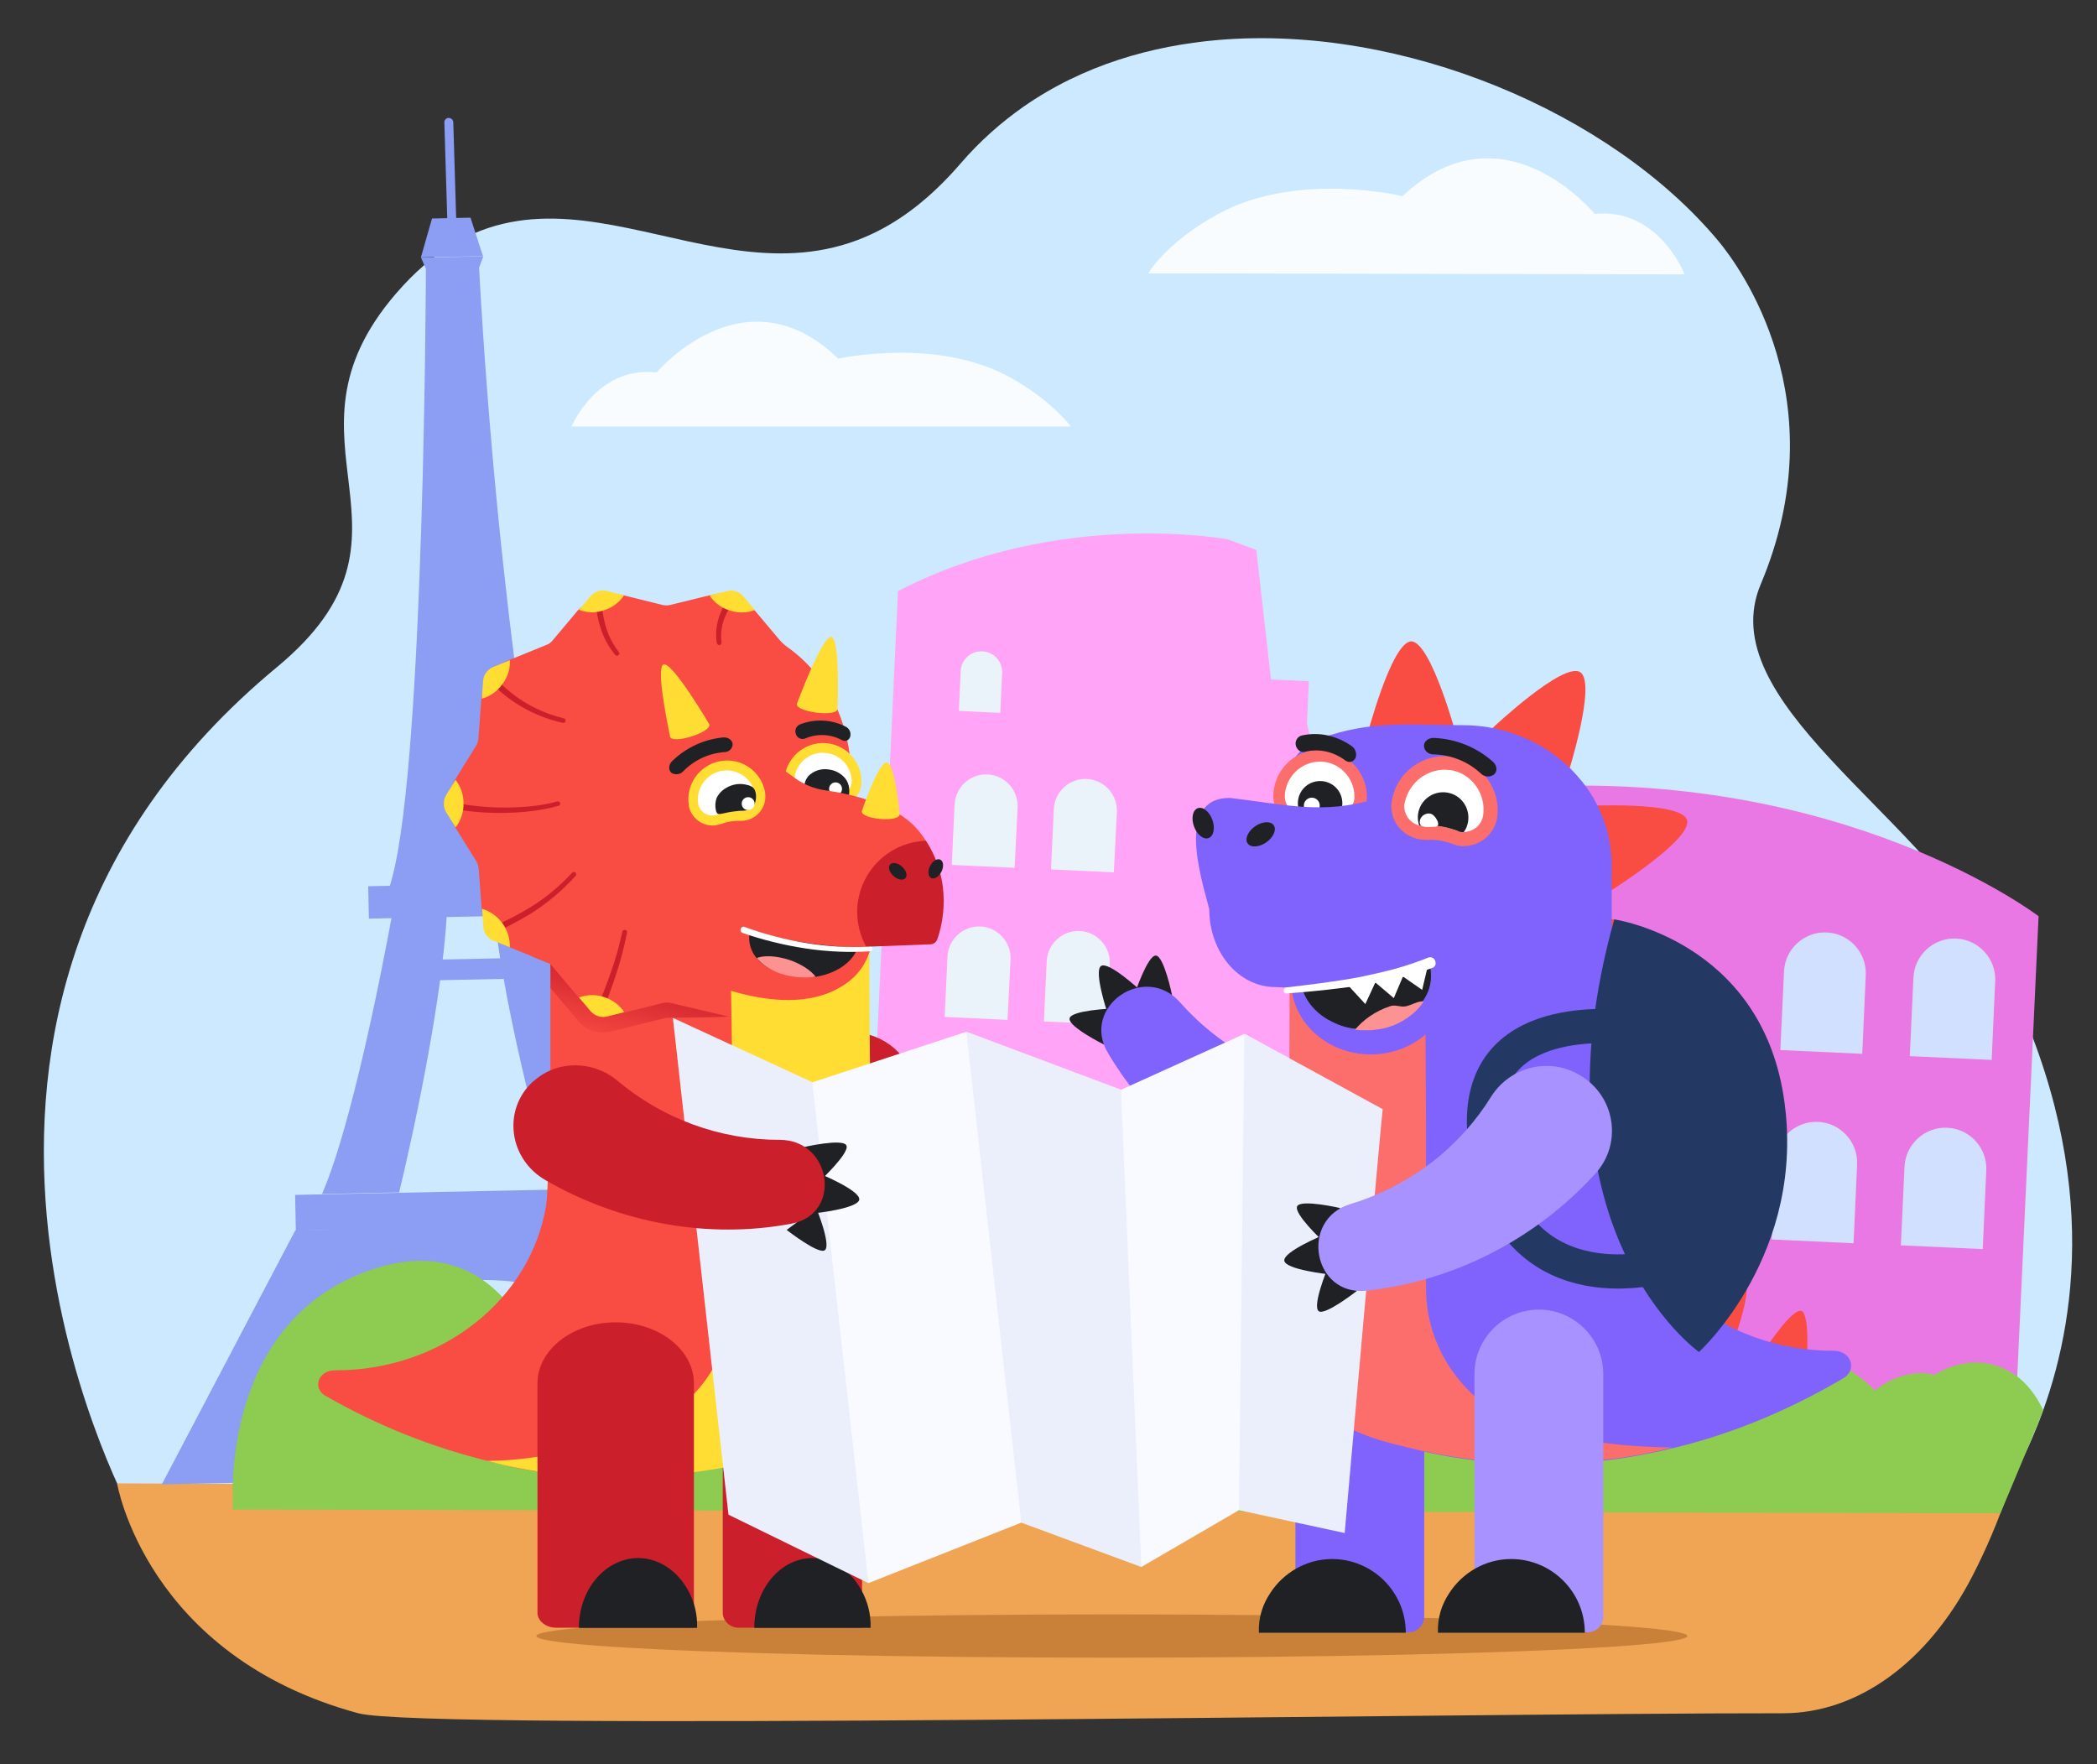 <?xml version="1.0" encoding="utf-8"?>
<!-- Generator: Adobe Illustrator 25.4.1, SVG Export Plug-In . SVG Version: 6.00 Build 0)  -->
<svg version="1.1" id="_x3C_Layer_x3E_" xmlns="http://www.w3.org/2000/svg" xmlns:xlink="http://www.w3.org/1999/xlink" x="0px"
	 y="0px" viewBox="0 0 1715.9 1443.7" style="enable-background:new 0 0 1715.9 1443.7;" xml:space="preserve">
<rect x="0" y="0" width="1715.9" height="1443.7" fill="#333333" stroke="none"/>
<style type="text/css">
	.st0{fill:#CCE9FF;}
	.st1{fill:#F8FCFF;}
	.st2{fill:#EA78E4;}
	.st3{fill:#FFA4F6;}
	.st4{fill:#EBF3FA;}
	.st5{fill:#D2E0FF;}
	.st6{fill:#EFA554;}
	.st7{fill:#8C9DF4;}
	.st8{fill:#8DCC50;}
	.st9{fill:#C9813A;}
	.st10{fill-rule:evenodd;clip-rule:evenodd;fill:#F94C43;}
	.st11{fill-rule:evenodd;clip-rule:evenodd;fill:#202124;}
	.st12{fill-rule:evenodd;clip-rule:evenodd;fill:#8063FC;}
	.st13{fill-rule:evenodd;clip-rule:evenodd;fill:#FFFFFF;}
	.st14{fill-rule:evenodd;clip-rule:evenodd;fill:#FC6E6B;}
	.st15{fill-rule:evenodd;clip-rule:evenodd;fill:#202124;stroke:#8063FC;stroke-width:0.712;stroke-miterlimit:10;}
	.st16{fill-rule:evenodd;clip-rule:evenodd;fill:#FC9292;}
	.st17{fill-rule:evenodd;clip-rule:evenodd;fill:#A792FF;}
	.st18{fill-rule:evenodd;clip-rule:evenodd;fill:#CC1F2C;}
	.st19{fill-rule:evenodd;clip-rule:evenodd;fill:url(#SVGID_1_);}
	.st20{fill-rule:evenodd;clip-rule:evenodd;fill:#FFDD33;}
	.st21{fill:#FFFFFF;}
	.st22{fill:#FFDD33;}
	.st23{fill:#202124;}
	.st24{fill:#CC1F2C;}
	.st25{fill:#5D98A8;}
	.st26{fill:#F8FAFF;}
	.st27{opacity:9.000000e-02;}
	.st28{fill:#6980E2;}
	.st29{fill:#233862;}
	.st30{fill:none;stroke:#233862;stroke-width:27.98;stroke-miterlimit:10;}
</style>
<g>
	<path class="st0" d="M1671.9,1153.9c-3,8.3-6.1,16-9.2,23.2c-4.2,9.8-8.5,18.4-12.5,25.9c-11.7,22.1-21.3,34.3-21.6,35.2l-1437.9-3
		l-84.9-0.2l-0.1-0.4c0,0-0.1-0.4-0.1-0.5c-0.6-1.4-219.3-406.5,121-688.2c133.2-110.3-8.3-183.2,97.6-305.9
		C445.9,99,578.6,255.1,714,191.2c23.9-11.3,47.9-29.5,71.9-57.3c16-18.6,33.5-33.9,51.6-46.6c48.8-34,104.7-49.9,159.5-54.6
		C1148.1,20,1318.2,92,1406,197.1c17.7,21.2,98,130.7,34.7,281.1c-40,95,127.6,185.8,187.1,294.3
		C1719.2,939.1,1701,1073.1,1671.9,1153.9z"/>
</g>
<g>
	<path class="st1" d="M876.3,349H467.6c3.9-8.4,25.1-49.3,69.7-44.2c0,0,72-85.5,148.6-11.3c0,0,81.5-18.3,141.9,16
		C854.4,324.6,869.3,340.2,876.3,349z"/>
</g>
<g>
	<g>
		<path class="st2" d="M1649.3,1155.5l18.8-405.8c0,0-159.6-122.1-424.3-105.3l-1.6,33.9l-166.4-7.8l-21.2,457.3L1649.3,1155.5z"/>
	</g>
	<g>
		<path class="st3" d="M727.3,645l-21.7,466.8l621.4,28.8l-48.3-148.9l12.4-9.2l1.9-41.8l-15.3-0.7l1.4-29.8l-75.8-0.4l-39.9-140.5
			l1.8-39l-61.5-2.8l-34.3-135.1l1.6-35l-31-1.4L1028,450l-23.5-8.7c0,0-138.4-25.8-269.7,42.4L727.3,645z"/>
	</g>
	<g>
		<path class="st4" d="M818.5,583.3l-33.9-1.6l1.5-32.6c0.4-9.3,8.4-16.6,17.8-16.1l0,0c9.3,0.4,16.6,8.4,16.1,17.8L818.5,583.3z"/>
	</g>
	<g>
		<path class="st4" d="M911.4,713.8l-51.4-2.4l2.3-49.4c0.7-14.2,12.8-25.2,27-24.6l0,0c14.2,0.7,25.2,12.8,24.6,27L911.4,713.8z"/>
	</g>
	<g>
		<path class="st4" d="M830.2,710.1l-51.4-2.4l2.3-49.4c0.7-14.2,12.8-25.2,27-24.6l0,0c14.2,0.7,25.2,12.8,24.6,27L830.2,710.1z"/>
	</g>
	<g>
		<path class="st4" d="M905.6,838.2l-51.4-2.4l2.3-49.4c0.7-14.2,12.8-25.2,27-24.6l0,0c14.2,0.7,25.2,12.8,24.6,27L905.6,838.2z"/>
	</g>
	<g>
		<path class="st4" d="M824.4,834.5l-51.4-2.4l2.3-49.4c0.7-14.2,12.8-25.2,27-24.6l0,0c14.2,0.7,25.2,12.8,24.6,27L824.4,834.5z"/>
	</g>
	<g>
		<path class="st5" d="M1516.7,1017.3l-67-3.1l3-64.3c0.8-18.4,16.6-32.8,35-31.9l0,0c18.4,0.8,32.8,16.6,31.9,35L1516.7,1017.3z"/>
	</g>
	<g>
		<path class="st5" d="M1622.4,1022.1l-67-3.1l3-64.3c0.8-18.4,16.6-32.8,35-31.9l0,0c18.4,0.8,32.8,16.6,31.9,35L1622.4,1022.1z"/>
	</g>
	<g>
		<path class="st5" d="M1523.8,862.3l-67-3.1l3-64.3c0.8-18.4,16.6-32.8,35-31.9l0,0c18.4,0.8,32.8,16.6,31.9,35L1523.8,862.3z"/>
	</g>
	<g>
		<path class="st5" d="M1629.7,867.3l-67-3.1l3-64.3c0.8-18.4,16.6-32.8,35-31.9l0,0c18.4,0.8,32.8,16.6,31.9,35L1629.7,867.3z"/>
	</g>
</g>
<g>
	<path class="st1" d="M1378.5,224.5c0,0-21.1-54.7-73.7-49.5c0,0-74.8-91.8-157.2-14.5c0,0-86.1-20.8-150.6,14.5
		c-43,23.5-57.5,48.7-57.5,48.7L1378.5,224.5z"/>
</g>
<path class="st6" d="M95.8,1213.8c0,0,23.7,141.1,197.4,188.1c54,14.6,901.1-0.2,1165.8,0c61,0,118.5-41.5,155-112.4
	c10.4-20.2,20.6-43.4,29.5-69.8L95.8,1213.8z"/>
<g>
	<g>
		<g>
			<g>
				<path class="st7" d="M438.2,726.1l-120.1,2.5l3.2-12.1c26-99.4,27.2-492.5,27.2-496.5l-4-9.2l51-1.1l-3.5,9.3
					C407.9,509.3,447,713,447.4,715l1.9,10.8L438.2,726.1z"/>
			</g>
		</g>
	</g>
	<g>
		<g>
			
				<rect x="301.5" y="723.3" transform="matrix(1 -2.048724e-02 2.048724e-02 1 -15.01 8.038)" class="st7" width="166.5" height="26.5"/>
		</g>
	</g>
	<g>
		<g>
			
				<rect x="241.7" y="974.5" transform="matrix(1 -2.048822e-02 2.048822e-02 1 -20.184 8.197)" class="st7" width="296.4" height="29.3"/>
		</g>
	</g>
	<g>
		<g>
			<g>
				<path class="st7" d="M321.8,743.2c0,0-29.6,167.9-58.3,233.8l63.1-1.3c0,0,35.3-143.8,39.3-233.4L321.8,743.2z"/>
			</g>
		</g>
		<g>
			<g>
				<path class="st7" d="M448,740.7c0,0,36.4,166.5,67.8,231.2l-63.1,1.3c0,0-41-142.2-48.8-231.6L448,740.7z"/>
			</g>
		</g>
	</g>
	<g>
		<g>
			<g>
				<polygon class="st7" points="241.6,1006.8 132.4,1214.6 198.9,1213.2 306.4,1005.5 				"/>
			</g>
		</g>
		<g>
			<g>
				<polygon class="st7" points="538.8,1000.8 656.6,1203.8 590,1205.2 474.1,1002.1 				"/>
			</g>
		</g>
		<g>
			<g>
				<path class="st7" d="M570.7,1133.8l-22.2-0.8c-22-51.1-84.4-87.1-157.1-85.6c-64.4,1.3-119.5,31.8-145,74.7l-26.9-1
					c0,0,65.6-129.7,68.5-129.9c2.9,0,211.3-0.7,211.3-0.7L570.7,1133.8z"/>
			</g>
		</g>
	</g>
	<g>
		<g>
			
				<rect x="346.1" y="784.5" transform="matrix(1 -2.049088e-02 2.049088e-02 1 -16.167 8.033)" class="st7" width="75.6" height="16.9"/>
		</g>
	</g>
	<g>
		<g>
			<polygon class="st7" points="344.4,210.6 353.5,178.8 385,178.1 395.2,209.6 			"/>
		</g>
	</g>
	<g>
		<g>
			<path class="st7" d="M367.1,96.5L367.1,96.5c2,0,3.7,1.5,3.8,3.5l2.7,89.6l-7.3,0.1l-2.7-89.5C363.5,98.2,365.1,96.5,367.1,96.5z
				"/>
		</g>
	</g>
</g>
<g>
	<path class="st8" d="M1671.9,1153.9c-0.9,2.6-8.3,20.4-13,31.8c-10.4,24.9-21.8,51.9-22,52.5l-1446.2-3
		c-1.2-18.7-5.5-150.2,106.2-193.7c120.3-46.8,150.8,89.2,150.8,89.2s41.2-33.4,78.1-9.3c0,0,52.5-70.7,151-43.6
		c0,0,36.6-117.3,134.8-109.2c61.7,5.1,117.1,109.4,117.1,109.4s58.3-116.8,162.9-15.1c0,0,52.9-45.1,104.7,0.1
		c0,0,46-22.6,73.3-4.5c0,0,68.8-24,107.1,55.7c0,0,93.5-40.7,157.5,23.6c0,0,22.5-19.6,48.9-12.8c0,0,31.8-22.8,65.7,0
		C1658.3,1131.5,1666.3,1141.9,1671.9,1153.9z"/>
</g>
<g>
	<ellipse class="st9" cx="909.8" cy="1338.7" rx="470.9" ry="17.7"/>
	<g>
		<g id="Слой_x0020_1">
			<path class="st10" d="M1368.3,773.1c-0.9-11.2-54.9-22.3-54.9-22.3l2.7,50.5C1316,801.2,1368.8,784.2,1368.3,773.1z"/>
			<path class="st10" d="M1380.4,670.9c-5-15.7-84.6-11.4-84.6-11.4l21.9,69.5C1317.7,729,1385.4,686.6,1380.4,670.9z"/>
			<path class="st10" d="M1369.6,860.4c-0.9-11.2-54.9-22.3-54.9-22.3l2.7,50.5C1317.4,888.6,1370.1,871.6,1369.6,860.4z"/>
			<path class="st10" d="M1368.3,955.6c-0.9-11.2-54.9-22.3-54.9-22.3l2.7,50.5C1316,983.8,1368.8,966.8,1368.3,955.6z"/>
			<path class="st10" d="M1385.2,1004.5c-5.3-9.9-59.3,1.7-59.3,1.7l22.8,45.1C1348.7,1051.3,1390.1,1014.5,1385.2,1004.5z"/>
			<path class="st11" d="M945.7,781.9c6.7,0,13.4,32.6,13.4,32.6l-30.4-1.8C928.7,812.7,939,781.9,945.7,781.9z"/>
			<path class="st11" d="M901,790.4c6.3-4,32.2,20.1,32.2,20.1l-27.3,17.4C905.9,827.9,894.8,794.4,901,790.4z"/>
			<path class="st11" d="M903.3,854.7c0,0-29.5-14.7-28.1-21.4c1.3-6.7,34.4-8,34.4-8L903.3,854.7L903.3,854.7z"/>
			<path class="st12" d="M1140,940.9c0-26.8-20.1-49.1-46.5-52.7c-46.9-5.8-92.9-28.6-127.8-67.9c-29-33.1-81.8,3.6-59,41.5
				c36.2,60.8,94.7,107.7,164.4,130c34,11.2,68.3-13.8,68.8-49.6C1140,941.8,1140,941.4,1140,940.9L1140,940.9z"/>
			<path class="st10" d="M1192.1,603.2c0,0-20.9-77.7-37.2-78.4c-16.3,0-36.6,78.4-36.6,78.4H1192.1L1192.1,603.2z"/>
			<path class="st10" d="M1282.6,634.6c0,0,24.3-75.9,10.4-84.6c-13.9-8.8-71.7,45.7-71.7,45.7L1282.6,634.6L1282.6,634.6z"/>
			<path class="st10" d="M1427,1046.9c-8.9-6.3-51.8,28.6-51.8,28.6l40.7,29.5C1415.9,1104.9,1436,1053.1,1427,1046.9z"/>
			<path class="st10" d="M1474,1072.7c-7.3-2.4-28,28.9-28,28.9l32.5,10.9C1478.5,1112.5,1481,1075.1,1474,1072.7z"/>
			<path class="st12" d="M1165.4,1323.5v-199.2c0-29-23.7-52.7-52.7-52.7l0,0c-29,0-52.7,23.7-52.7,52.7v211.3h92.9
				C1159.6,1335.6,1165,1330.2,1165.4,1323.5z"/>
			<path class="st11" d="M1030.1,1336h120.2c0-33.5-27.3-60.3-60.3-60.3c-21,0-39.8,11.2-50.5,27.7
				C1033.2,1312.8,1029.6,1323.5,1030.1,1336z"/>
			<path class="st12" d="M1508.6,1127.6c11.2-6.7,6.2-22.3-8-22.3h-0.4c-90.7,0-165.3-62.6-177.8-144.6c-1.8-13-3.6-100.5-3.6-113.5
				V708.9c0-2.9,0-5.9-0.4-8.8c-0.4-5.9-1.3-11.8-2.7-17.2c-0.4-2.9-1.3-5.9-2.2-8.4c-4.9-14.7-12.5-28.2-22.8-39.5
				c-4-4.6-8.5-9.2-13.4-13c-21.4-17.7-49.6-28.6-80.4-28.6c-40.2,0-70.3-3.8-108.4,8.1c-2.7,0.4-5.4,1.7-8,2.5
				c-60.3,23.7-25.7,138.8-24.7,191.1v11.3v26.9l0,0v171.5v35.7v19.3v4.2c0,1.3,0,2.5,0,3.8c0,4.2,0.4,8.8,0.9,13
				c3.6,30.7,19.2,58,42,77.3c1.8,1.7,4,2.9,5.8,4.6c0,0.4,0.4,0.4,0.4,0.4c3.1,2.5,6.7,4.6,10.3,6.7c1.8,0.8,3.6,2.1,5.4,2.9
				c0.9,0.4,1.8,0.8,2.7,1.3c0.9,0.4,2.2,1.3,3.6,1.7c7.1,3.4,14.7,6.3,22.8,8.4c0.4,0.4,0.4,0.4,0.9,0.4c0.4,0,0.9,0.4,1.8,0.4
				c5.4,1.3,11.6,2.5,18.8,4.2c21.9,4.6,51.8,8.8,87.6,8.8l0,0c0,0,4,0,10.7,0c2.7-0.4,4.9-0.4,7.6-0.4c1.8-0.4,3.6-0.4,5.8-0.4
				c0.9,0,2.2,0,3.1,0c1.3,0,2.2,0,3.6,0c1.8,0,3.6-0.4,5.4-0.4c20.5-1.3,42.4-4.6,65.2-9.7c2.7-0.8,5.8-1.3,8.5-2.1
				c0.4,0,0.4,0,0.4,0C1412.1,1174.7,1459.4,1156.6,1508.6,1127.6L1508.6,1127.6z"/>
			<path class="st13" d="M1094.5,670.6c1,0,1.6,0,2.6-1c9.4-1.3,16.2-9.1,16.6-18.5v-0.3c0-17.9-14.6-32.8-32.5-33.1h-1
				c-18.5,0-33.4,14.9-33.4,33.4v0.6c0.3,9.4,7.5,17.2,16.6,18.5c0.6,0.3,1.6,0.3,2.6,0.3c1.3,0,2.6,0,3.9-0.3c3.2-0.6,6.8-1,10.4-1
				c3.6,0,7.1,0.3,10.4,1C1091.9,670.6,1093.2,670.6,1094.5,670.6L1094.5,670.6z"/>
			<path class="st14" d="M1080.2,623.2L1080.2,623.2c-15.6,0-28.6,12.7-28.9,28.6v0.3c0.3,7.1,5.5,12.7,12.3,13.6c0.6,0,1.3,0,1.9,0
				c1,0,1.9,0,2.9-0.3c3.6-1,7.5-1.3,11.4-1.3c3.9,0,7.8,0.6,11.4,1.3c1,0.3,1.9,0.3,2.9,0.3c0.6,0,1.3,0,1.9,0
				c6.8-1,12.3-6.5,12.3-13.6v-0.3c0-15.3-12.3-28.3-27.6-28.6C1080.9,623.2,1080.6,623.2,1080.2,623.2L1080.2,623.2z M1080.2,613.4
				L1080.2,613.4c0.3,0,0.6,0,1.3,0.6c20.5,0.3,37,17.5,37,38v0.3l0,0l0,0c-0.3,11.4-9.1,21.4-20.8,23.1c-1,0.3-2.3,0.3-3.2,0.3
				c-1.6,0-3.2-0.3-4.9-0.6c-2.9-0.6-6.2-1-9.4-1s-6.5,0.3-9.4,1c-1.6,0-3.2,0.3-4.9,0.3c-1,0-2.3,0-3.2-0.3
				c-11.7-1.6-20.5-11.4-20.8-23.1l0,0l0,0v-0.3C1041.9,630.7,1059.1,613.4,1080.2,613.4L1080.2,613.4L1080.2,613.4z"/>
			<path class="st11" d="M1080.2,639.1c-10.1,0-18.2,8.1-18.2,18.2c0,2.9,0.6,5.5,1.9,8.1c1.6,0,3.2,0,4.9-0.3
				c3.6-1,7.5-1.3,11.4-1.3s7.8,0.6,11.4,1.3c1.6,0.6,3.2,0.6,4.9,0.3c1.3-2.3,1.9-5.2,1.9-8.1
				C1098.4,647.2,1090.3,639.1,1080.2,639.1z"/>
			<path class="st13" d="M1073.4,652.7c3.6,0,6.5,2.9,6.5,6.5s-2.9,6.5-6.5,6.5s-6.5-2.9-6.5-6.5S1069.8,652.7,1073.4,652.7z"/>
			<path class="st14" d="M1368.5,1184.4c-0.4,0-0.4,0-0.4,0c-25,7.1-52.3,10.1-73.3,11.8h-0.4c-1.8,0.4-3.6,0.4-5.4,0.4
				c-1.3,0-2.2,0-3.6,0c-0.9,0-2.2,0-3.1,0c-1.8,0.4-4,0.4-5.8,0.4c-2.7,0.4-4.9,0.4-7.6,0.4c-6.7,0-10.7,0-10.7,0l0,0
				c-35.7,0-65.7-4.2-87.6-8.8c-7.1-1.3-13.4-2.9-18.8-4.2c-0.4,0-1.3-0.4-1.8-0.4c-0.4-0.4-0.4-0.4-0.9-0.4
				c-148.9-31.8-109.8-159.8-94.3-251l0.4-100.9l0,0l0,0v-11.4v-25.6c42.4-0.8,80-7.1,110.8-18.1l0.9,144.6v129.5c0,1.3,0,2.5,0,3.8
				c0,38.3,18.8,72.7,48.2,95c0,0.4,0.4,0.4,0.4,0.4c0.4,0,0.4,0,0.4,0c13.4,9.7,28.6,16.4,44.7,21
				C1281.9,1176.4,1319.4,1184,1368.5,1184.4z"/>
			<ellipse class="st12" cx="1121.7" cy="802.9" rx="65.2" ry="59.9"/>
			<path class="st15" d="M1171.3,798.4c0-24.6-24.1-44.2-54.1-44.7c-29.5,0-53.6,20.1-53.6,44.7c0,14.7,8.9,28.1,22.8,36.2
				c0.4,0,0.4,0.4,0.9,0.4c6.3,3.6,13.4,6.3,21.4,7.1c1.3,0,3.1,0.4,4.5,0.4c1.3,0,2.7,0,4,0c1.8,0,3.1,0,4.9,0
				c1.3,0,2.2-0.4,3.1-0.4c9.8-0.9,18.8-4.5,25.9-9.4c0.4-0.4,0.9-0.4,1.3-0.9c4.9-3.6,9.4-8,12.5-13
				C1169.1,812.7,1171.3,806,1171.3,798.4L1171.3,798.4z"/>
			<path class="st16" d="M1165,819.4c-4.9-0.5-10,3.2-15.1,4.1c-4.2,0.7-8.4-1.7-12.6-0.1c-12.1,4-21.9,11.2-28.6,19.2
				c1.3,0,3.1,0.4,4.5,0.4c1.3,0,2.7,0,4,0c1.8,0,3.1,0,4.9,0c1.3,0,2.2-0.4,3.1-0.4c9.8-0.9,18.8-4.5,25.9-9.4
				c0.4-0.4,0.9-0.4,1.3-0.9C1157.4,828.8,1161.9,824.3,1165,819.4L1165,819.4z"/>
			<path class="st17" d="M1311.9,1323.5v-199.2c0-29-23.7-52.7-52.7-52.7l0,0c-29,0-52.7,23.7-52.7,52.7v211.3h92.9
				C1306.1,1335.6,1311.5,1330.2,1311.9,1323.5z"/>
			<path class="st11" d="M1186,1303.4c-6.3,9.4-9.8,20.1-9.4,32.6h120.2c0-33.5-27.2-60.3-60.3-60.3
				C1215.4,1275.7,1196.7,1286.9,1186,1303.4L1186,1303.4z"/>
			<path class="st12" d="M1171.3,784c0,0-46.2-130.4-45.7-130.4c-43.1,13.4-75,4.4-119.3-0.7c-44.3,0-23.8,64.3-16.8,91
				c0,35.3,24.1,63.8,54.1,63.8C1079.3,809.9,1124.4,798.3,1171.3,784L1171.3,784z"/>
			
				<ellipse transform="matrix(0.94 -0.34 0.34 0.94 -170.407 375.248)" class="st11" cx="985" cy="673.6" rx="8" ry="13"/>
			
				<ellipse transform="matrix(0.82 -0.572 0.572 0.82 -205.13 712.918)" class="st11" cx="1031.8" cy="682.9" rx="13" ry="8"/>
			<polygon class="st13" points="1140.5,816.7 1149.8,794.8 1122.1,801.1 			"/>
			<polygon class="st13" points="1117.2,821.6 1127.1,800.2 1101.2,804.2 			"/>
			<polygon class="st13" points="1163.7,810 1169.1,787.2 1144.5,796.6 			"/>
			<path id="mouth" class="st13" d="M1052.5,808c-0.9,0-1.8,0.9-2.2,2.7c0,1.3,0.9,2.2,2.2,2.2c19.2-1.3,43.3-3.8,62.5-6.9
				c19.2-3.1,38-7.1,56.7-13.9l0,0c2.7-0.9,3.6-3.1,2.7-5.8c-0.9-2.7-3.6-3.6-5.8-2.7l0,0c-17.4,7.1-35.7,11.6-54.5,15.6
				C1095.3,802.9,1071.2,805.8,1052.5,808L1052.5,808z"/>
			<path class="st13" d="M1194.7,686.5c1.1,0.2,2.2,0.3,3.1-0.6c10.8,0.2,20.2-7.4,21.9-18l0.1-0.4c3.1-20.1-10.8-39.5-30.8-42.9
				l-1.1-0.2c-20.8-3.2-40.3,11-43.5,31.9l-0.1,0.7c-1.3,10.7,5.4,20.7,15.4,23.7c0.7,0.5,1.8,0.6,2.9,0.8c1.5,0.2,2.9,0.4,4.4,0.3
				c3.8-0.2,7.8,0.1,11.9,0.7c4,0.6,8,1.6,11.5,2.9C1191.7,686,1193.2,686.2,1194.7,686.5L1194.7,686.5z"/>
			<path class="st14" d="M1186.8,630.2L1186.8,630.2c-17.6-2.7-34.1,9.7-37.5,27.2l-0.1,0.4c-0.9,8.1,4,15.2,11.5,17.5
				c0.7,0.1,1.5,0.2,2.2,0.3c1.1,0.2,2.2,0.3,3.3,0.1c4.2-0.5,8.6-0.2,13,0.5s8.7,2.1,12.6,3.4c1,0.5,2.1,0.7,3.2,0.9
				c0.7,0.1,1.5,0.2,2.2,0.3c7.8,0.1,15-5.2,16.3-13.2l0.1-0.4c2.6-17.2-9-34-26.1-37C1187.6,630.3,1187.2,630.3,1186.8,630.2
				L1186.8,630.2z M1188.5,619.3c0.4,0.1,1.1,0.2,1.4,1c23,3.9,38.7,26.2,35.1,49.2l-0.1,0.4l0,0l0,0c-2.3,12.7-13.9,22.6-27.4,22.4
				c-1.2,0.2-2.6,0-3.7-0.2c-1.8-0.3-3.6-0.9-5.4-1.6c-3.2-1.2-6.8-2.2-10.4-2.7c-3.7-0.6-7.4-0.8-10.8-0.5
				c-1.8-0.3-3.7-0.2-5.5-0.5c-1.1-0.2-2.6-0.4-3.6-0.9c-12.9-3.9-21.1-16.3-19.4-29.6l0,0l0,0l0.1-0.4
				C1142.4,632,1164.7,615.6,1188.5,619.3L1188.5,619.3L1188.5,619.3z"/>
			<path class="st11" d="M1201.3,672.1c1.7-11.3-6-21.9-17.3-23.6c-11.3-1.7-21.9,6-23.6,17.3c-0.5,3.3-0.2,6.3,0.8,9.5
				c1.8,0.3,3.7,0.6,5.5,0.5c4.2-0.5,8.6-0.2,13,0.5s8.7,2.1,12.6,3.4c1.7,1,3.5,1.3,5.4,1.2
				C1199.6,678.6,1200.8,675.4,1201.3,672.1L1201.3,672.1z"/>
			<path class="st13" d="M1161.7,672.6c-0.2,5.7,8.5,3.8,12.5,3.9c6,0.2,0.4-10.1-4-10.8C1166,665.1,1161.8,668.2,1161.7,672.6z"/>
			<path class="st11" d="M1067.6,615.2c-3,0.8-6.1-1.4-7.2-4.9l0,0c-1.1-3.5,1.1-7.7,4.9-8.5c13.9-3.1,28.4,0,40.9,8.8
				c3.4,2.4,4.4,7.3,2.6,10.2l0,0c-1.8,2.9-5.1,3.5-7.9,1.5C1091,614.9,1079.1,612.3,1067.6,615.2L1067.6,615.2z"/>
			<path class="st11" d="M1222.4,633.8L1222.4,633.8c3-2.3,2.8-7.3-0.8-10.5c-13.2-11.8-30.3-18.7-48.2-19.5c-4.9-0.2-8.6,3.3-8.2,7
				l0,0c0.4,3.7,3.6,6.4,7.6,6.5c14.4,0.2,28.5,5.8,39.2,15.9C1214.9,635.9,1219.4,636.1,1222.4,633.8z"/>
		</g>
		<g>
			<path class="st10" d="M696.1,758.2c-0.4,5-3.6,9.4-8.3,11.3l-43.9,17.9c-2,0.7-3.8,2-5.1,3.7l-30.5,36.3
				c-3.3,3.9-8.4,5.5-13.4,4.3l-46-11.3c-2.1-0.5-4.3-0.5-6.4,0l-46,11.3c-4.9,1.2-10.1-0.4-13.4-4.3l-32.7-38.7l-33.3-13.6
				l-12.7-6.5c-4.5-2-7.5-6.4-7.5-11.3l-2.8-14l-2.4-32.4c-0.2-2.2-0.8-4.2-1.9-6.1L372.5,677l-6.5-13.1c-2.7-3.9-2.9-9-0.3-13
				l6.6-12.8l17.3-27.9c1.1-1.8,1.8-3.9,1.9-6.1l2.4-32.6l2.9-14.1c0.4-5.1,2.3-9.4,7-11.3l13.1-6.1l30.2-12.3c2-0.7,3.8-2,5.1-3.7
				l21-25l10.8-9.3c3.3-3.8,7.2-6.2,12.2-4.9l14,2.3L542,495c2.1,0.5,4.3,0.5,6.4,0l31.8-7.8l14.1-2.8c4.6-1.4,9.5,0.2,12.5,4
				l10.6,10.9l20.4,24.2c1.9,2.2,4,4.2,6.4,5.9l0,0c33.8,23.9,51.4,63,52.4,104.4L696.1,758.2z"/>
			<path class="st11" d="M870.8,992.8l18.9-21.4c0,0,18.2,26.9,13.8,31.6C899.2,1007.6,870.8,992.8,870.8,992.8z"/>
			<path class="st18" d="M668,854.1l-1,0.7c-27,20.3-26.2,61.5,2,82c57.4,42.5,127.1,62.4,194.5,56.8c42.2-3.3,39.6-65.3-2.4-69.8
				c-48.1-5.2-92.7-27.4-125.8-62.6c-18-18.8-46.8-22.1-67.1-7L668,854.1z"/>
			<path class="st18" d="M604.9,1331.9h100.5v-200c0-27.5-25.6-49.9-57-49.9l0,0c-31.4,0-57,22.4-57,49.9v188.7
				C592.2,1327.3,598.1,1332.2,604.9,1331.9z"/>
			<path class="st11" d="M704.8,1301.1c-8.5-15.7-23.4-26.2-39.9-26.2c-26.2,0-47.7,25.3-47.7,57.1h95.2
				C712.7,1321.2,710.1,1310.5,704.8,1301.1z"/>
			<path class="st10" d="M705.6,830.1v256c-0.1,4.1-0.4,8.1-0.9,12.2c-3.4,26.3-16.1,50.6-35.9,68.3c-20.4,18.2-45.7,27.4-72,32.8
				c-41.3,8.1-83.5,10.7-125.4,7.5c-19.9-1.4-41.6-3-60.8-8.9c-2.5-0.8-5.7-1.1-8.3-1.9h-0.4c-47.6-11.4-93.2-29.6-135.6-54v0.1
				c-10.8-6.4-6.1-20.9,7.8-20.9h0.4c87.9,0,160.3-58.8,172.5-135.6c1.8-12.2,3.4-94.3,3.4-106.5v-70.7l2.5-7l-2.5-12.7v-39.5
				c-0.1-2.8,0.1-5.5,0.4-8.3c0.4-5.4,1.2-10.8,2.5-16.1c0.5-2.7,1.2-5.3,2.2-7.9c4.7-13.8,12.3-26.4,22.2-37
				c3.9-4.5,8.2-8.7,13-12.3c22.2-17.5,49.7-27,78-26.9c39,0,68.2-3.6,105.2,7.6c2.6,0.6,5.2,1.4,7.8,2.4
				C740.2,673,706.7,781,705.6,830.1z"/>
			
				<linearGradient id="SVGID_1_" gradientUnits="userSpaceOnUse" x1="678.639" y1="295.303" x2="720.076" y2="450.791" gradientTransform="matrix(1 0 0 -1 -191.516 1246.47)">
				<stop  offset="0.58" style="stop-color:#F94C43"/>
				<stop  offset="1" style="stop-color:#CC1F2C"/>
			</linearGradient>
			<path class="st19" d="M599,831.2c-0.1,0.6-50.1-10.8-50.1-10.8c-2.1-0.5-4.3-0.5-6.4,0l-46,11.3c-4.9,1.2-10.1-0.5-13.4-4.3
				l-32.7-38.7v19.7l22.9,27.2c4.9,5.9,12.2,9.3,19.9,9.3c2.1,0,4.1-0.3,6.1-0.8l46.1-11.3h0.3C545.8,832.8,602,832.6,599,831.2z"/>
			<path class="st10" d="M592.6,780c-13.9-13.8-150.4-21.2-158,2.3l15.9,6.5l23.2,27.5l10.5,10.7c2.7,3.6,7.5,5.1,11.8,3.7l14.8-2.2
				l31.7-7.8c2.1-0.5,4.3-0.5,6.4,0l49.7,11.7C600.3,832.5,598.2,785.6,592.6,780z"/>
			<path class="st20" d="M508,1175.5c15.7-4.4,30.6-11.4,43.9-20.8h0.4c0.2,0,0.4-0.2,0.4-0.4c29.7-22.4,47.2-57.3,47.3-94.5V927.2
				l-2.5-162.6c30.2,10.8,72.3,6.7,113.9,7.5c0,0-0.3,176.6,4.1,197.3c29.8,138.6,3.6,198.1-99.2,225.7l-2.9,0.8
				c-3.1,0.8-14.3,3.8-20.4,4.8c-45.6,8.4-92.1,10.1-138.2,5.1c-18.8-1.9-37.5-5.4-55.7-10.4C447.6,1195,487.4,1181,508,1175.5z"/>
			<path class="st18" d="M455.1,1331.9h112.7v-200c0-27.5-28.8-49.9-64-49.9l0,0c-35.2,0-64,22.4-64,49.9v188.7
				C440.5,1326.8,447,1331.9,455.1,1331.9z"/>
			<path class="st11" d="M562.9,1301.1c-8.6-15.7-23.8-26.2-40.6-26.2c-26.6,0-48.6,25.3-48.6,57.1h96.7
				C570.8,1321.2,568.2,1310.5,562.9,1301.1z"/>
			<path class="st10" d="M695.7,802.2c-18.4,15-54,26.7-120,0.8l3.8-78.6l125.4,26.5c0,0,8.3,22.3,6.9,26.8
				C709.1,787.3,703.4,795.9,695.7,802.2z"/>
			<g id="eye_front_00000024681020489285533300000003348648335363820185_">
				<path class="st21" d="M661.7,655.2c1.1,0,2.1-0.1,3.2-0.4c5.6-1.2,11.4-1.2,17,0c1,0.3,2.1,0.4,3.2,0.4c0.7,0,1.4,0,2.2-0.1
					c7.6-1,13.4-7.4,13.6-15.1v-0.4c0-15.2-12.3-27.5-27.5-27.5h-0.8c-14.8,0.5-26.5,12.6-26.7,27.4v0.4c0.2,7.7,5.9,14.1,13.5,15.3
					C660.2,655,661,655.2,661.7,655.2z"/>
				<path class="st22" d="M673.4,616c12.9,0,23.4,10.5,23.5,23.4v0.4c-0.2,5.7-4.5,10.5-10.2,11.2c-0.5,0.1-1.1,0.2-1.6,0.1
					c-0.8,0-1.6-0.1-2.4-0.3c-3.1-0.7-6.3-1-9.4-1c-3.2,0-6.3,0.4-9.4,1c-0.8,0.2-1.6,0.2-2.4,0.3c-0.6,0-1.1,0-1.6-0.1
					c-5.7-0.8-9.9-5.6-10-11.3v-0.4c0.1-12.6,10.1-23,22.8-23.4C672.8,615.9,673.1,616,673.4,616 M673.4,608h-0.9
					c-17,0.6-30.5,14.4-30.7,31.4v0.6c0.2,9.7,7.5,17.8,17,19.1c0.9,0.1,1.8,0.2,2.7,0.1c1.4,0,2.7-0.1,4.1-0.4
					c2.6-0.5,5.2-0.8,7.8-0.8c2.6,0,5.2,0.3,7.8,0.8c1.3,0.3,2.6,0.4,4,0.4c0.9,0,1.8,0,2.7-0.1c9.6-1.3,16.9-9.4,17-19.1v-0.6
					C704.8,622,690.8,608,673.4,608L673.4,608z"/>
				<path class="st23" d="M659.3,648.9c0.6,1.1,1.4,2.1,2.4,2.9c5.2,4.3,11.5,1.1,17.5,1.1c3.2,0,6.3,0.4,9.4,1
					c1.3,0.3,2.6,0.3,4,0.1c2.5-0.5,2.4-6,2.3-7.9c-0.1-3.6-1.5-7.1-3.8-9.8c-3.5-3.8-8.2-6.2-13.3-6.7c-5.9-0.9-11.9,1.1-16.1,5.2
					C658.1,638.7,657.2,644.2,659.3,648.9z"/>
				<circle class="st21" cx="683.7" cy="645.5" r="5.3"/>
			</g>
			<path class="st11" d="M703.2,767.6c0,15.5-15.3,28.5-35.8,31.7c-3,0.5-6.2-0.8-9.5-0.8c-16.5,0-30.9-4.8-38.7-14.4
				c-3.9-4.6-6.1-10.4-6.2-16.4c0-17.8,20.2-32.4,45-32.4C682.8,735.3,703.2,749.7,703.2,767.6z"/>
			<path class="st10" d="M759.8,768.5c-8.3,0.4-26.3,5.1-49.2,5.2l-2,1.6c-45.2,0-85.4-10.9-100.1-14.5l-18.2,9.2l42-146.3
				l18.5,13.2c7.1,5.1,15.4,8.4,24,9.7c20.1,2.8,59,10.9,77.2,33.6c2.2,2.7,4,5.3,5.7,7.9c22.3,34.6,10.8,67.4,6.7,79
				C763.4,769.5,762.3,768.5,759.8,768.5z"/>
			<path class="st18" d="M761.2,772.7l-52.4,2c-4.8-8.7-7.3-18.4-7.4-28.4c0-31.4,24.8-57.2,56.2-58.3c22.3,34.4,13.5,68.8,9.4,80.4
				C766.2,771,763.8,772.7,761.2,772.7z"/>
			<path class="st11" d="M658.5,604.4c-2.9,0.9-6-0.5-7.1-3.3l0,0c0-0.1-0.1-0.1-0.1-0.3c-1.3-3.1,0.1-6.6,3.2-8
				c12.1-4.8,25.7-4.2,37.3,1.7c3.3,1.5,4.9,5.2,3.8,8.6l0,0l-0.4,0.8c-1.2,2.2-3.9,3-6.1,1.8c-0.1,0-0.2-0.1-0.2-0.1
				C679.4,600.5,668.3,600.1,658.5,604.4L658.5,604.4z"/>
			<path class="st11" d="M558.8,631.4c9-9.4,21.2-15.1,34.2-16c3.4-0.1,6.2-2.7,6.5-6.1l0,0c0.1-3.3-3.3-6.2-7.6-5.9
				c-15.9,1.5-30.7,8.4-42.1,19.6c-2.9,3-2.9,7.5-0.2,9.5l0,0C552.5,634.2,556.3,633.8,558.8,631.4z"/>
			<path class="st20" d="M736.1,666.5c-0.6,6.6-31.5,3.9-30.9-2.7c0,0,13.4-40.4,20.4-39.9S736.1,666.5,736.1,666.5z"/>
			<path class="st20" d="M685.3,580.3c-0.9,6.6-34.2,2.3-33.3-4.3c0,0,20.7-55.7,28.2-54.8S685.3,580.3,685.3,580.3z"/>
			<path class="st20" d="M543,543.7c7.3-2.3,37.4,49,37.4,49c2,6.5-30,16.5-32.1,10.2C548.5,602.9,535.8,545.9,543,543.7z"/>
			<path class="st21" d="M609.3,758.5c16.4,6,33.4,10.4,50.6,13.2s34.7,3.8,52.2,2.9c1.1,0,1.9,0.9,1.9,1.9c0,0.9-0.7,1.7-1.6,1.9
				c-17.7,1.1-35.5,0.4-53.1-2.3s-34.9-6.9-51.7-12.7c-1.3-0.5-2-1.9-1.5-3.2c0.3-1.3,1.5-2.2,2.9-1.9
				C609.1,758.4,609.2,758.4,609.3,758.5L609.3,758.5z"/>
			<path class="st24" d="M366.7,655.2c7.2,2.1,14.6,3.5,22,4.2c7.5,0.9,15.1,1.3,22.6,1.4c7.6,0,15.1-0.3,22.6-1s15-2.1,22.3-4
				c1-0.2,2,0.4,2.2,1.4c0.2,0.9-0.3,1.8-1.2,2.1c-7.5,2.1-15.2,3.6-22.9,4.5c-7.6,0.9-15.4,1.3-23.2,1.4c-7.8,0.1-15.5-0.3-23.1-1
				c-7.8-0.7-15.5-2.1-23-4.1c-1.4-0.4-2.2-1.8-1.8-3.1c0,0,0,0,0-0.1C363.7,655.5,365.2,654.7,366.7,655.2z"/>
			<path class="st24" d="M399.1,760.6c6.4-3.2,12.7-6.2,18.9-9.3c6.2-3.1,12.3-6.6,18.2-10.3c5.9-3.8,11.5-7.9,16.8-12.4
				s10.4-9.3,15.1-14.4l0,0c0.6-0.8,1.8-1,2.7-0.3c0.8,0.6,1,1.8,0.3,2.7c-0.1,0.1-0.1,0.1-0.2,0.2c-4.8,5.3-9.9,10.3-15.3,15
				s-11.1,9-17,13c-6,4-12.2,7.5-18.5,10.8c-6.2,3.3-12.6,6.4-18.8,9.7l0,0c-1.2,0.6-2.7,0.2-3.4-1
				C397.3,763,397.8,761.3,399.1,760.6L399.1,760.6z"/>
			<path class="st24" d="M487.4,827.4c4.5-10.6,8.8-21.1,12.5-31.9c3.8-10.8,6.9-21.8,9.3-32.9c0.1-1.1,1.1-1.8,2.2-1.7
				s1.8,1.1,1.7,2.2c0,0.1,0,0.2-0.1,0.3c-2.2,11.4-5.1,22.6-8.8,33.6c-3.6,11.1-7.6,21.9-12,32.6c-0.5,1.3-2,1.9-3.3,1.4
				c-1.3-0.4-2-1.8-1.6-3.1C487.3,827.6,487.4,827.5,487.4,827.4L487.4,827.4z"/>
			<path class="st24" d="M402.3,550.4c3.4,4.8,7.4,9.1,11.8,13c4.5,3.9,9.3,7.5,14.4,10.7c10.2,6.3,21.3,10.9,32.9,13.7l0,0
				c1,0.2,1.6,1.3,1.4,2.3s-1.3,1.6-2.3,1.4l0,0c-12.1-2.7-23.7-7.3-34.4-13.6c-5.3-3.2-10.4-6.7-15.1-10.7
				c-4.8-4-9.1-8.7-12.8-13.7c-0.8-1.2-0.5-2.7,0.6-3.6c1.1-0.8,2.7-0.5,3.4,0.6L402.3,550.4z"/>
			<path class="st24" d="M491.9,486.8c0.2,8.3,1.3,16.6,3.4,24.6c2.2,7.9,5.9,15.4,10.9,21.9c0.7,0.8,0.7,2,0,2.7
				c-0.8,0.7-2,0.7-2.7,0c-0.1-0.1-0.1-0.2-0.2-0.2c-5.6-6.8-9.7-14.6-12.2-23c-2.5-8.3-3.9-16.9-4.2-25.6c-0.1-1.4,1-2.6,2.4-2.7
				l0,0C490.7,484.4,491.8,485.5,491.9,486.8C491.9,486.8,491.9,486.9,491.9,486.8L491.9,486.8z"/>
			<path class="st24" d="M603.2,488.4c-4.4,5.2-7.9,11.1-10.4,17.4c-2.4,6.3-3.3,13.1-2.4,19.9c0.1,1-0.6,2-1.7,2.2
				c-1,0-1.9-0.7-2.2-1.6c-1.1-7.4-0.4-14.9,2-21.9c2.5-6.9,6.1-13.3,10.6-19.1c0.9-1.1,2.4-1.3,3.6-0.5
				C603.8,485.6,604.1,487.2,603.2,488.4C603.3,488.3,603.2,488.3,603.2,488.4L603.2,488.4z"/>
			<g id="eye_front-2_00000176016945916729772890000014357239924335331260_">
				<path class="st21" d="M585.7,671.3c1-0.1,2.1-0.4,3-0.8c2.7-1,5.4-1.8,8.3-2.2c2.8-0.5,5.7-0.6,8.5-0.5c1.1,0,2.1,0,3.2-0.1
					c0.7-0.1,1.5-0.3,2.2-0.5c7.4-2.2,12-9.4,11.1-17l-0.1-0.4c-2.4-14.9-16.4-25.1-31.3-22.8l-0.8,0.1c-14.6,2.8-24.3,16.6-22,31.3
					v0.4c1.4,7.6,8.1,13,15.8,13C584.2,671.5,584.9,671.4,585.7,671.3z"/>
				<path class="st22" d="M591.1,630.7c12.8-2,24.7,6.7,26.8,19.4v0.4c0.7,5.7-2.8,11.1-8.3,12.7l-1.7,0.4c-0.8,0.1-1.6,0.2-2.4,0.1
					c-3.1-0.1-6.3,0-9.4,0.5s-6.2,1.3-9.2,2.4c-0.7,0.3-1.5,0.5-2.3,0.6c-0.5,0.1-1.1,0.2-1.6,0.1c-5.7,0.1-10.7-3.9-11.7-9.5v-0.3
					c-1.8-12.5,6.5-24.2,18.8-26.7C590.7,630.8,591,630.8,591.1,630.7 M589.8,622.8c-0.3,0-0.5,0.1-0.9,0.1
					c-16.7,3.3-27.8,19.1-25.3,35.9v0.5c1.8,9.5,10.2,16.4,19.9,16.2c0.9,0,1.8-0.1,2.7-0.3c1.3-0.3,2.7-0.6,4-1
					c2.4-0.9,4.9-1.6,7.5-2s5.2-0.6,7.8-0.5c1.3,0,2.6,0,4-0.3c0.9-0.1,1.8-0.3,2.7-0.6c9.3-2.8,15.2-12,13.9-21.6v-0.6
					c-2.9-17.1-18.9-28.6-36-25.9v0.1H589.8z"/>
				<path class="st23" d="M592.7,665.4c4.2-1,8.4-1.6,12.7-1.9c2.7,0.1,5.5-0.3,8.1-1.1c5.4-2.4,6.7-13,3.2-17.4
					c-1.8-2.3-6.4-3.1-9.1-3.4c-4.5-0.4-9,0.6-13,2.9c-3.6,1.9-6.4,4.8-8.2,8.4c-1.2,3.3-1.4,6.8-0.6,10.2c0.3,1.2,0.8,2.6,2,2.9
					c0.6,0.1,1.2,0.1,1.8,0L592.7,665.4z"/>
				<circle class="st21" cx="612.2" cy="657.6" r="5.3"/>
			</g>
			<g id="nostril_00000168088807514006784400000004982131922251880590_">
				
					<ellipse transform="matrix(0.448 -0.894 0.894 0.448 -213 1077.041)" class="st23" cx="765.8" cy="711" rx="8.4" ry="5.2"/>
				
					<ellipse transform="matrix(0.664 -0.748 0.748 0.664 -286.651 788.603)" class="st23" cx="734.4" cy="713.4" rx="5.2" ry="8.4"/>
			</g>
			<path class="st16" d="M667.4,799.2c-3.1,0.5-6.2,0.7-9.3,0.6c-16.5,0-31-6.4-38.9-15.9c6-2.3,15.9-1.9,26.5,1.5
				C655.6,788.7,663.6,794.1,667.4,799.2z"/>
			<path class="st20" d="M379.3,657.6c0.1,7-2.2,13.9-6.5,19.4l-7.8-12.5l0,0v-0.1c-2.5-4.2-2.5-9.5,0-13.7v-0.1l0,0l7.8-12.5
				C377.1,643.7,379.4,650.5,379.3,657.6z"/>
			<path class="st20" d="M510.7,487.1c-3.9,5.8-9.7,10.2-16.4,12.2c-6.6,2.4-13.9,2.3-20.5-0.3l9.4-11.2l0.1-0.1
				c3.3-3.7,8.3-5.3,13.1-4.2h0.1L510.7,487.1z"/>
			<path class="st20" d="M617.7,499.2c-6.6,2.5-13.9,2.6-20.6,0.3c-6.8-2-12.7-6.4-16.5-12.3l14.3-3.6h0.1c4.9-1.2,10,0.5,13.2,4.3
				L617.7,499.2z"/>
			<path class="st20" d="M411.1,559.7c-4,5.9-10,10.1-16.8,12l1-14.6c0.4-5,3.6-9.4,8.3-11.3l13.6-5.6
				C417.6,547.2,415.4,554.2,411.1,559.7z"/>
			<path class="st20" d="M417.2,775.1l-13.6-5.5h-0.1c-4.5-1.9-7.6-6.1-8-11v-0.1l0,0v-0.1l-1-14.8
				C408.2,747.8,417.6,760.7,417.2,775.1z"/>
			<path class="st20" d="M510.8,828.2l-14.2,3.6h-0.1c-4.8,1.1-9.7-0.5-13-4.2l-0.1-0.1l0,0l-0.1-0.1l-9.5-11.2
				c6.6-2.5,13.9-2.6,20.6-0.3C501,818,506.9,822.3,510.8,828.2z"/>
			<polygon class="st25" points="839.5,949.6 849.3,974.4 857.5,951.5 			"/>
			<path class="st11" d="M896.2,938.9c1.5,0.2,3,0.8,4.2,1.7c4,3,6,8,5,12.9c-1.7,7.4-9.5,9.1-15,8.5c-3.5-0.3-16.1-1.2-16.9-6.5
				c-0.7-4.6,8.1-9.7,10.8-11.5C888.3,941.4,892.1,938.5,896.2,938.9z"/>
			<path class="st11" d="M870.1,929.2c1.1-1,2.4-1.7,3.8-2.1c4.2-1.4,8.9-0.1,11.8,3.3c3.9,5.1,0.2,11.5-3.6,15.1
				c-2.5,2.3-10.9,10.8-14.9,8.5c-3.5-1.9-1.4-10.8-1-13.7C866.8,936.1,867.2,931.9,870.1,929.2z"/>
			<path class="st11" d="M908,960.3c1.2,0.9,2.2,2.1,2.9,3.5c2.3,4,2,8.9-0.8,12.5c-4.4,5-11.5,2.5-16.1-0.7
				c-2.9-2-13.2-8.8-11.8-13.3c1.2-3.9,10.6-3.6,13.6-3.8C900.4,958.4,904.8,958,908,960.3z"/>
		</g>
		<g>
			<g>
				<path class="st26" d="M1131.4,907.6c-1.2,7.9-31.1,346.8-31.1,346.8l-86.5-18.7l-79.9,46.5l-98.2-36.3l-125.1,49.5l-114.5-56
					l-45.5-406.5l114.2,52.7l126-41.4l126.5,47.5l101.1-45.8L1131.4,907.6z"/>
			</g>
			<g class="st27">
				<polygon class="st28" points="1018.3,846 1013.8,1235.7 1100.3,1254.4 1131.4,907.6 				"/>
			</g>
			<g class="st27">
				<polygon class="st28" points="917.2,891.8 933.9,1282.2 835.7,1245.9 790.7,844.2 				"/>
			</g>
			<g class="st27">
				<polygon class="st28" points="664.7,885.6 710.6,1295.5 596.1,1239.5 550.5,832.9 				"/>
			</g>
		</g>
		<g>
			<path class="st11" d="M692.6,937.3c-2.8-6.1-35.2,1.4-35.2,1.4l14.3,26.9C671.7,965.5,695.4,943.3,692.6,937.3z"/>
			<path class="st11" d="M703.1,981.6c1-7.4-31.7-20.9-31.7-20.9l-4.5,32C667,992.8,702.1,988.9,703.1,981.6z"/>
			<path class="st11" d="M674.9,1023c5.5-4-7-34.6-7-34.6l-24.2,18C643.7,1006.4,669.8,1026.8,674.9,1023z"/>
		</g>
		<path class="st18" d="M437,884.4c19-17,48.1-16.8,68.1-0.2c37.1,31.3,84.2,48.5,132.8,48.5c42.6-0.2,51.7,60.7,9.7,68.6
			c-66.9,12.6-138.9,0.3-201-35.5c-30.4-17.3-35.6-57.7-10.6-80.7L437,884.4L437,884.4z"/>
	</g>
	<path class="st29" d="M1320.9,752.3c0,0,118.7,17.1,138.6,145c19.9,127.9-69.3,209-69.3,209S1249.8,1006.5,1320.9,752.3z"/>
	<path class="st30" d="M1328.7,839.8c-16.9,0-136.9-11.8-110.7,109.8c26.2,121.7,143.9,85.9,143.9,85.9"/>
	<path class="st11" d="M1082.3,1015.4l14.3-26.9c0,0-32.4-7.5-35.2-1.4C1058.6,993.3,1082.3,1015.4,1082.3,1015.4z"/>
	<path class="st11" d="M1087.1,1042.7l-4.5-32c0,0-32.7,13.5-31.7,20.9C1051.9,1038.9,1087.1,1042.7,1087.1,1042.7z"/>
	<path class="st11" d="M1110.3,1056.3l-24.2-18c0,0-12.6,30.6-7,34.6C1084.2,1076.7,1110.3,1056.3,1110.3,1056.3z"/>
	<path class="st17" d="M1287.4,877c0.4,0.2,0.8,0.4,1.2,0.6c32.3,15.3,40.7,57,16.4,83.2c-49.4,54-116.4,87.7-186.7,95.3
		c-44,4.9-55.3-58.3-13.2-70.9c50.3-15.3,90.1-47.6,115-87.8C1234.3,874.8,1263,865.8,1287.4,877L1287.4,877z"/>
</g>
</svg>
